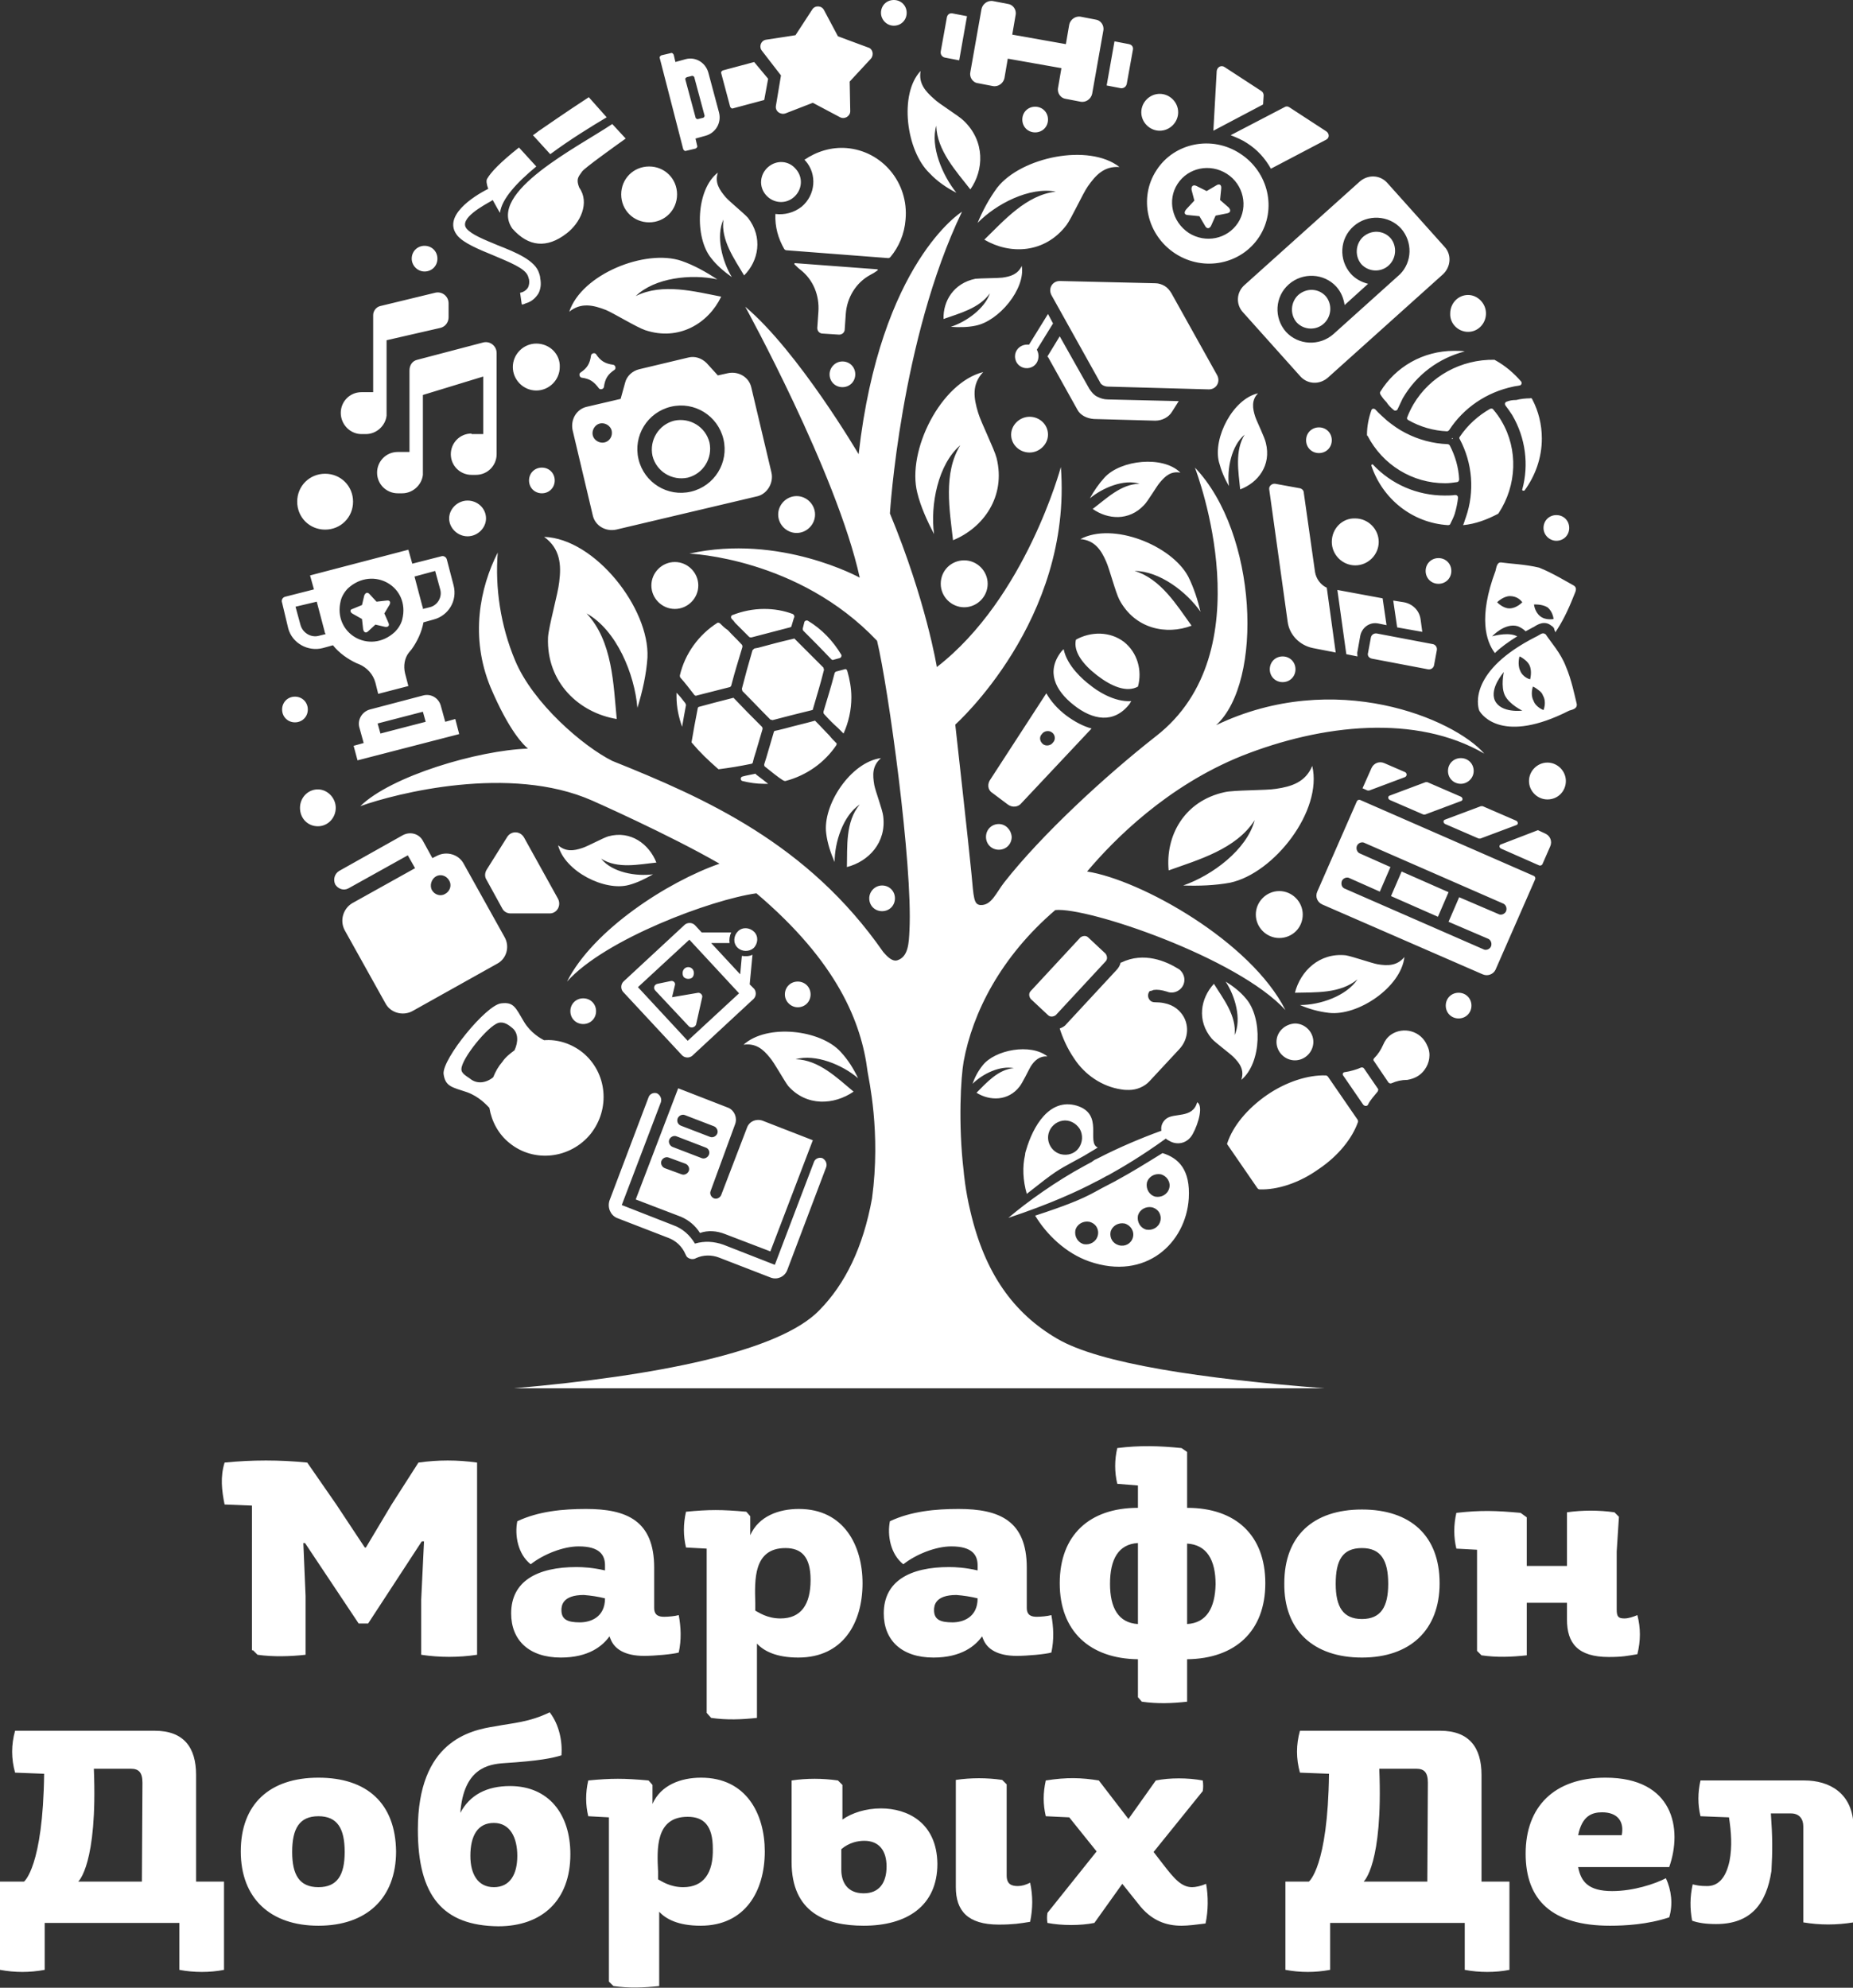 <?xml version="1.0" encoding="UTF-8"?> <!-- Generator: Adobe Illustrator 26.0.1, SVG Export Plug-In . SVG Version: 6.00 Build 0) --> <svg xmlns="http://www.w3.org/2000/svg" xmlns:xlink="http://www.w3.org/1999/xlink" id="Слой_1" x="0px" y="0px" viewBox="0 0 331.7 355.8" style="enable-background:new 0 0 331.7 355.8;" xml:space="preserve"><rect x="0" y="0" width="331.7" height="355.8" fill="#333333" stroke="none"/> <style type="text/css"> .st0{fill:#FFFFFF;} </style> <g> <g> <path class="st0" d="M189.2,239.6c-7.7-4.5-12.9-11.6-15.5-22.8h0c-0.9-3.7-1.2-7.1-1.2-7.2c-1-8.5-0.5-16.8,0-19.6 c1.6-8.7,6.6-18.7,16.4-27.1c5.7-0.6,32.6,8.5,41.2,17.9c-6.2-12.3-25.9-23.3-35.5-24.8c4.8-5.7,14.3-15.3,27.7-20.7 c14.4-5.7,31.2-7.5,43.4-0.4c-5.4-6.2-26.7-15.3-48-5.1c8.5-7.8,7.4-34.4-3.8-46.1c0.4,1.1,12.5,33-7,48.1 c-9.3,7.3-20.5,17.7-27.1,26.1c-1.5,1.9-2.3,4.2-4.3,4.1c-1.2-0.1-1.2-1.3-1.6-5.6c-0.4-4.3-2.9-26.7-2.9-26.7s21-18.7,18.9-46.1 c0,0-6.3,23.5-22.2,35.8c0,0-1.9-11.8-8.4-27.5c0,0,1.9-31.1,12.9-54c0,0-14.6,9-18.5,43.4c0,0-10.8-18.4-20.3-26.4 c0,0,16.4,29.8,20.5,48.5c0,0-14.3-7.9-30.5-4.3c0,0,19.5,0.7,33.6,15.6c2,8.3,6.4,40.1,5.8,51.8c-0.1,2.3-0.2,4.8-2.2,5.4 c-1.1,0.3-2.2-1.2-2.5-1.5c-13.5-19.4-31.8-27.5-48.5-34.2c-5.2-2.6-14.2-10.3-17.4-18c-2.6-6.2-3.6-13-3.1-19.3 c-3.2,6.3-5,15.1-1.3,24.1c3.4,8,6,10.4,6.7,11c-8.9,0.3-24.5,4.9-30,10.3c6.4-2.3,26.8-7.5,41.5-1c0,0,13.6,6,22.8,11.3 c-9.2,3.2-22.6,11.8-27.3,21.1c6.8-7.6,25.9-14.7,33.9-15.8c14.5,12.3,18.8,23.1,19.9,31.9c0.2,1.4,2.4,10.8,0.8,22.7 c-1.6,8.8-4.8,15.3-9.4,20c-7.2,7.5-29.4,11.8-54.7,14l145.1,0C215.3,246.8,196.8,244.1,189.2,239.6z M83.6,195.5 c2.2,0.8,3.5,2.3,4,2.8c0.4,2.4,1.6,4.7,3.6,6.3c4.4,3.6,10.9,2.8,14.5-1.6c3.6-4.5,3-11-1.4-14.6c-2-1.6-4.5-2.4-6.9-2.2 c-0.6-0.3-2.4-1.3-3.6-3.3c-1.5-2.5-1.8-3.6-4.1-3.3c-2.7,0.3-10.5,9.9-10.3,12.6C79.7,194.5,80.9,194.6,83.6,195.5z M89.2,183.1 c1-0.3,1.9,0.4,2.5,0.9c1.1,0.9,1.1,2.5,0.4,4c-0.8,0.6-1.6,1.2-2.2,2.1c-0.7,0.8-1.2,1.7-1.6,2.7c0,0-0.1,0.1-0.1,0.1 c-1.3,1-2.8,1.1-3.9,0.3c-0.6-0.5-1.8-1-1.7-1.9C82.7,189.4,87.3,183.7,89.2,183.1z M244.9,197.7c0.3-0.7,1.3-1.8,1.7-2.3 c0.1-0.2,0.2-0.4,0-0.6l-2.4-3.5c-0.1-0.2-0.4-0.3-0.6-0.2c-0.6,0.3-2,0.7-2.8,0.8c-0.4,0-0.6,0.4-0.3,0.7l3.5,5.1 C244.3,198.1,244.8,198,244.9,197.7z M243.1,200.8c0-0.1,0-0.3-0.1-0.4l-5.3-7.7c-0.1-0.1-0.2-0.2-0.4-0.2 c-3.1-0.1-7,1.1-10.5,3.5c-3.6,2.5-6.1,5.6-7.1,8.6c-0.1,0.1,0,0.3,0.1,0.4l5.3,7.7c0.1,0.1,0.2,0.2,0.4,0.2 c3.1,0.1,7-1.1,10.5-3.6C239.6,206.9,242.1,203.7,243.1,200.8z M255,191.5c0.9-1.2,1.2-2.9,0.5-4.3c-1.1-2.7-4.3-3.5-6.5-2 c-0.7,0.5-1.1,1.1-1.4,1.8l0,0c-0.4,0.9-0.9,1.7-1.6,2.4c-0.2,0.2-0.2,0.4,0,0.6l2.5,3.7c0.1,0.2,0.4,0.3,0.6,0.2 c0.9-0.4,1.8-0.6,2.8-0.6l0,0C253.1,193.1,254.2,192.6,255,191.5z M175.1,14.9l2.6,0.5c1,0.2,1.9-0.5,2.1-1.4l0.6-3.5l9.6,1.7 l-0.6,3.5c-0.2,1,0.5,1.9,1.4,2l2.6,0.5c1,0.2,1.9-0.5,2.1-1.4l2-11.3c0.2-1-0.5-1.9-1.4-2l-2.6-0.5c-1-0.2-1.9,0.5-2.1,1.4 l-0.6,3.5l-9.6-1.7l0.6-3.5c0.2-1-0.5-1.9-1.4-2l-2.6-0.5c-1-0.2-1.9,0.5-2.1,1.4l-2,11.3C173.5,13.8,174.1,14.8,175.1,14.9z M169.1,10.3l2.6,0.5l1.4-7.9l-2.6-0.5c-0.5-0.1-0.9,0.2-1,0.7l-1.1,6.1C168.3,9.8,168.7,10.2,169.1,10.3z M201.7,15l1.1-6.1 c0.1-0.5-0.2-0.9-0.7-1l-2.6-0.5l-1.4,7.9l2.6,0.5C201.2,15.8,201.6,15.5,201.7,15z M138.8,38.3c-0.1,2.3,0.5,4.4,1.6,6.3 c0.1,0.1,0.2,0.2,0.4,0.2l18.2,1.4c0.2,0,0.3-0.1,0.4-0.2c1.5-1.8,2.5-4.1,2.7-6.7c0.6-6.6-4.2-12.3-10.6-12.8 c-2.7-0.2-5.3,0.6-7.5,2.1c0.1,0.1,0.2,0.2,0.2,0.2c2.1,2.4,1.8,6.1-0.7,8.2C142.1,38.1,140.4,38.5,138.8,38.3z M155.8,49.2 c0.4-0.2,0.9-0.5,1.3-0.8c0.1-0.1,0-0.2-0.1-0.2l-14.7-1.1c-0.1,0-0.1,0.1-0.1,0.2c0.3,0.3,0.7,0.7,1.1,1c2.3,1.8,3.4,4.6,3.2,7.5 l-0.2,2.9c0,0.5,0.3,0.9,0.8,1l3.1,0.2c0.5,0,0.9-0.3,1-0.8l0.2-2.9C151.6,53.3,153.2,50.6,155.8,49.2z M137.5,29.9 c-1.5,1.3-1.7,3.5-0.4,5c1.3,1.5,3.5,1.7,5,0.4c1.5-1.3,1.7-3.5,0.4-5C141.2,28.7,139,28.6,137.5,29.9z M243.5,113.8 c0.3-1.5,1.7-2.5,3.2-2.2l1.5,0.3l-0.7-4.8l-8.1-1.5l1.6,11.5l2,0.4c0-0.3-0.1-0.6,0-0.9L243.5,113.8z M232.7,87.4l-4.4-0.8 c-0.6-0.1-1.2,0.4-1.1,1l3.3,23.7c0.3,2.3,2.1,4.2,4.5,4.7l4.1,0.8l-1.5-10.9l-0.1-0.7c-1.1-0.5-1.9-1.6-2.1-2.8l-2-14.1 C233.4,87.8,233.1,87.5,232.7,87.4z M254.3,110.9c-0.2-1.6-1.4-2.8-3-3.1l-1.9-0.3l0.7,4.8l4.5,0.8L254.3,110.9z M245.6,117.9 l10,1.9c0.5,0.1,1-0.2,1.1-0.7l0.5-2.7c0.1-0.5-0.2-1-0.7-1.1l-10-1.9c-0.5-0.1-1,0.2-1.1,0.7l-0.5,2.7 C244.7,117.4,245.1,117.8,245.6,117.9z M259.9,78.6l0.2-0.1l-0.2-0.1L259.9,78.6z M246.2,73.3c-0.2-0.2-0.6-0.2-0.7,0.1 c-0.5,1.4-0.8,2.9-0.8,4.4c0,0.1,0,0.2,0.1,0.2c2.7,5.2,8,8.5,13.9,8.5c0.7,0,1.4-0.1,2.1-0.2c0.2,0,0.4-0.2,0.4-0.5 c-0.1-2.1-0.7-4.2-1.7-6.1c-0.1-0.1-0.2-0.2-0.4-0.2c-2.6-0.1-5.2-0.8-7.5-2c-1.2-0.6-2.3-1.4-3.3-2.2C248,75,246.8,74,246.2,73.3 z M261.9,94c2.2-0.2,4.3-1,6.2-2c0.1,0,0.1-0.1,0.2-0.2c3.2-4.9,3.5-11.3,0.5-16.4c-0.4-0.7-0.9-1.4-1.5-2.1 c-0.1-0.2-0.4-0.2-0.6-0.1c-2.1,1.2-4,2.9-5.4,5c-0.1,0.1-0.1,0.3,0,0.4c2.3,4.3,2.7,9.4,1.1,14C262.2,93.1,262.1,93.6,261.9,94z M253,72.4c-0.4,0.7-0.8,1.5-1.1,2.3c-0.1,0.2,0,0.4,0.2,0.5c2.1,1.2,4.5,1.9,6.9,2c0.2,0,0.3-0.1,0.4-0.2c2.6-4,6.7-6.8,11.5-7.8 c0.4-0.1,0.7-0.1,1.1-0.2c0.3,0,0.5-0.4,0.3-0.7c-1.3-1.5-2.8-2.8-4.6-3.8c-0.1,0-0.1-0.1-0.2-0.1C261.6,64.3,256,67.3,253,72.4z M249.5,73.4c0.2,0.2,0.6,0.1,0.7-0.2c0.3-0.6,0.6-1.3,0.9-1.9c2.5-4.3,6.5-7.2,11.1-8.4c-0.6-0.1-1.3-0.1-1.9-0.1 c-5.6,0-10.5,2.9-13.2,7.3c-0.1,0.1-0.1,0.3,0,0.5c0.3,0.5,0.7,1,1.1,1.4C248.5,72.5,249,73,249.5,73.4z M269.7,71.9 c-0.3,0.1-0.4,0.4-0.2,0.7c0.4,0.5,0.8,1.1,1.2,1.7c2.4,4.1,3,8.9,1.8,13.3c-0.1,0.2,0.2,0.3,0.4,0.2c1.9-2.6,3.1-5.8,3.1-9.3 c0-2.5-0.6-4.9-1.7-7c-0.1-0.2-0.2-0.3-0.4-0.2c-0.8,0-1.7,0.1-2.5,0.3C270.7,71.6,270.2,71.7,269.7,71.9z M261,89.1 c0-0.3-0.2-0.5-0.5-0.5c-0.6,0.1-1.3,0.1-1.9,0.1c-4.9,0-9.5-2-12.8-5.5c-0.1-0.2-0.4,0-0.3,0.2c2,5.9,7.3,10.2,13.7,10.6 c0.2,0,0.4-0.1,0.4-0.2c0.3-0.6,0.6-1.2,0.8-1.8C260.7,91,260.9,90,261,89.1z M206.5,177.2c0.7-0.1,1.4,0,2.4,0.3 c1.2,0.5,2.6-0.2,3-1.4c0.3-0.9,0-1.8-0.6-2.4c-0.1-0.1-0.2-0.2-0.4-0.3c-2.1-1.3-6.1-3.1-10.2-1.1c0,0-0.1,0-0.1,0 c-0.1,0.5-0.4,1-0.8,1.4l-8.9,9.6c-0.3,0.4-0.7,0.6-1.2,0.8c0.5,1.6,1.3,3.5,2.6,5.4c1.9,2.9,5,5,8.4,5.5c0.5,0.1,1,0.1,1.4,0.1 c1.4,0,2.8-0.6,3.7-1.6l5.3-5.7c1.7-1.8,1.9-4.6,0.3-6.5c-0.9-1.1-2.3-1.9-4.7-1.9c-0.3,0-0.6-0.1-0.8-0.3 c-0.5-0.5-0.5-1.2-0.1-1.7C206,177.4,206.3,177.3,206.5,177.2z M194.8,167.8c-0.4-0.4-1-0.3-1.4,0l-8.9,9.6c-0.4,0.4-0.3,1,0,1.4 l3.1,2.9c0.4,0.4,1,0.3,1.4,0l8.9-9.6c0.4-0.4,0.3-1,0-1.4L194.8,167.8z M128.9,111.6c-0.1-0.1-0.4-0.2-0.5-0.1 c-3.3,2.1-5.8,5.5-6.7,9.4c0,0.1,0,0.3,0.1,0.4c0.8,0.9,1.5,1.8,2.5,3.1c0.1,0.1,0.3,0.2,0.4,0.1l5.9-1.5c0.1,0,0.3-0.2,0.3-0.3 c0.7-2.7,1.2-4.2,2-6.9c0-0.1,0-0.3-0.1-0.4c-1-1.1-1.8-1.8-2.5-2.6C129.7,112.4,129.3,112,128.9,111.6z M140.6,139.8 c3.8-1,7-3.3,9.1-6.4c0.1-0.2,0.1-0.4-0.1-0.5c-0.4-0.4-0.8-0.8-1.1-1.2c-0.8-0.8-1.5-1.6-2.6-2.7l0,0c0,0,0,0,0,0 c-2.2,0.6-3.6,0.9-5.4,1.4c-0.5,0.1-1.1,0.3-1.7,0.4c-0.1,0-0.3,0.1-0.3,0.3c-0.4,1.4-0.7,2.4-1,3.4c-0.2,0.7-0.4,1.4-0.7,2.3 c0,0.2,0,0.3,0.1,0.4c1.4,1.1,2.2,1.8,3.3,2.5C140.4,139.8,140.5,139.8,140.6,139.8z M144.6,111.1c-0.2-0.1-0.5,0-0.6,0.2 c-0.1,0.4-0.2,0.8-0.3,1.2c0,0.1,0,0.3,0.1,0.4c2,2,3.1,3.1,5,5.1c0.1,0.1,0.3,0.2,0.4,0.1l1.1-0.3c0.3-0.1,0.4-0.4,0.3-0.6 C149.1,114.7,147.1,112.6,144.6,111.1z M151.2,119.8l-1.5,0.4c-0.1,0-0.3,0.2-0.3,0.3c-0.7,2.7-1.2,4.2-2,6.9c0,0.1,0,0.3,0.1,0.4 c1,1.1,1.7,1.8,2.5,2.5c0.3,0.3,0.6,0.6,1,1c0.9-2,1.4-4.2,1.4-6.5c0-1.6-0.3-3.2-0.7-4.6C151.6,119.8,151.4,119.7,151.2,119.8z M134.8,136.3c0.2-0.9,0.5-1.6,0.7-2.4c0.3-1,0.6-2,1-3.4c0-0.1,0-0.3-0.1-0.4c-2-2-3.1-3.1-5.1-5.2l0,0c0,0,0,0,0,0c0,0,0,0,0,0 v0l-3.5,0.9l-2.6,0.7c-0.2,0-0.3,0.2-0.3,0.3c-0.5,2.5-0.7,3.7-1.1,6c0,0,0,0.1,0,0.1c1.7,2,2.8,3,4.7,4.7c0.1,0,0.1,0.1,0.1,0.1 c2.3-0.3,3.5-0.5,6-1C134.7,136.6,134.8,136.5,134.8,136.3z M141.9,109.9c-1.6-0.6-3.3-0.9-5.1-0.9c-2,0-3.9,0.4-5.7,1.1 c-0.3,0.1-0.3,0.5-0.1,0.7c0.2,0.2,0.4,0.4,0.6,0.7c0.7,0.7,1.5,1.5,2.5,2.5c0.1,0.1,0.3,0.1,0.4,0.1c2.7-0.7,4.2-1.1,6.9-1.8 c0.1,0,0.3-0.1,0.3-0.3c0.2-0.6,0.3-1.1,0.5-1.6C142.2,110.2,142.1,110,141.9,109.9z M121.1,124.7c0,1.9,0.4,3.7,1,5.4 c0.2-1.2,0.4-2.3,0.7-3.9c0-0.1-0.1-0.2-0.1-0.3c-0.6-0.8-1.1-1.4-1.6-1.9C121.1,124.1,121.1,124.4,121.1,124.7z M132.9,139.8 c1.2,0.3,2.5,0.5,3.8,0.5c0.3,0,0.5,0,0.8,0c-0.6-0.5-1.3-1-2.2-1.7c0,0,0,0,0-0.1c0,0-0.1,0-0.1,0c-0.9,0.2-1.6,0.3-2.3,0.5 C132.5,139.1,132.5,139.7,132.9,139.8z M142.2,114.3C142.1,114.3,142.1,114.2,142.2,114.3C142.1,114.2,142.1,114.2,142.2,114.3 L142.2,114.3c-2.6,0.6-4.1,1-6.3,1.6c-0.3,0.1-0.6,0.1-0.9,0.2c-0.1,0.1-0.2,0.2-0.3,0.3c-0.8,2.7-1.2,4.2-1.9,6.9 c0,0.1,0.1,0.3,0.1,0.4c2,2,3,3.1,5,5.1c0.1,0,0.3,0.1,0.4,0.1c2.7-0.7,4.2-1.1,7.1-1.8l0,0h0c0,0,0.1,0,0.1-0.1 c0.8-2.8,1.3-4.3,2-7.1c0-0.1-0.1-0.3-0.1-0.4C145.3,117.4,144.2,116.3,142.2,114.3z M63.2,109.9l1.6,0.9l0.2,1.8 c0.1,0.6,0.5,0.8,0.9,0.4l1.3-1.2l1.7,0.4c0.6,0.1,0.9-0.2,0.6-0.8l-0.7-1.6l0.9-1.5c0.3-0.5,0.1-0.9-0.5-0.8l-1.8,0.2l-1.2-1.3 c-0.4-0.5-0.8-0.3-1,0.2l-0.4,1.7l-1.7,0.7C62.6,109.1,62.6,109.6,63.2,109.9z M51.6,112.5c0.7,2.6,3.5,4.2,6.2,3.5l1.8-0.5 c1.1,1.4,2.7,2.5,4.2,3.2l0.5,0.2c1.4,0.6,2.5,1.8,2.9,3.3l0.5,2l5.4-1.4l-0.6-2.3c-0.3-1.3-0.1-2.7,0.7-3.7l0.5-0.6 c1-1.4,1.8-3.1,2.1-4.8l1.8-0.5c2.7-0.7,4.3-3.4,3.6-6.1l-1.2-4.6c-0.1-0.5-0.6-0.8-1.1-0.6l-5.1,1.3l-0.7-2.5L55.5,103l0.7,2.5 l-5.1,1.3c-0.5,0.1-0.8,0.6-0.6,1.1L51.6,112.5z M77.9,102.2l0.9,3.3c0.4,1.4-0.5,2.9-1.9,3.2l-1.2,0.3c0-0.2,0-0.3-0.1-0.5 l-1.4-5.3L77.9,102.2z M61,107.5c0.2-0.8,0.7-1.6,1.3-2.2c4.5-4.1,11.2-0.3,9.7,5.6c-0.2,0.8-0.7,1.6-1.3,2.2 C66.2,117.3,59.5,113.4,61,107.5z M56.7,107.7l1.4,5.3c0,0.2,0.1,0.3,0.2,0.5l-1.2,0.3c-1.4,0.4-2.9-0.5-3.3-1.9l-0.9-3.3 L56.7,107.7z M64,136.1l18.2-4.7l-0.7-2.7l-1.8,0.5l-0.8-2.9c-0.4-1.4-1.8-2.2-3.2-1.8l-9.5,2.5c-1.4,0.4-2.2,1.8-1.9,3.1l0.8,2.9 l-1.8,0.5L64,136.1z M75.7,127.4l0.5,1.8l-8.1,2.1l-0.5-1.8L75.7,127.4z M212.7,38.5l2,0.2l1,1.7c0.3,0.6,0.8,0.6,1.1,0l0.8-1.8 l2-0.4c0.7-0.1,0.8-0.6,0.3-1.1l-1.5-1.3l0.2-2c0.1-0.7-0.3-1-0.9-0.6l-1.7,1l-1.8-0.9c-0.6-0.3-1,0-0.9,0.7l0.5,1.9l-1.3,1.4 C211.8,38,212,38.5,212.7,38.5z M223.2,25.6L223.2,25.6c1.9,1.2,3.3,2.8,4.3,4.6l9.9-5.2c0.6-0.3,0.6-1.1,0-1.5l-6.6-4.3 c-0.3-0.2-0.6-0.2-0.9,0l-9.6,5C221.3,24.6,222.3,25,223.2,25.6z M207,30.5c-3.2,4.9-1.7,11.6,3.4,14.9c5.1,3.3,11.8,1.9,15-3 c3.2-4.9,1.7-11.6-3.4-14.9C217,24.2,210.2,25.5,207,30.5z M210.8,32.9c1.9-2.9,5.8-3.7,8.8-1.8c3,1.9,3.9,5.9,2,8.8 c-1.9,2.9-5.8,3.7-8.8,1.8C209.8,39.7,208.9,35.8,210.8,32.9z M226.2,17.1c0-0.3-0.1-0.6-0.4-0.8l-6.6-4.3c-0.6-0.4-1.3,0-1.4,0.7 l-0.6,10.7l8.9-4.7L226.2,17.1z M88.3,45.7c2.8,1.2,5.7,2.3,6.2,3.7c0.1,0.2,0.1,0.4,0.2,0.6c0.1,0.6,0,1.1-0.2,1.5 c-0.2,0.3-0.5,0.6-1,0.8c-0.1,0-0.3,0.1-0.4,0.1l0.3,2.1c0.3,0,0.5-0.1,0.7-0.2c1.1-0.3,1.8-1,2.3-1.8c0.4-0.8,0.5-1.7,0.3-2.7 c0-0.3-0.1-0.6-0.2-0.9c-0.7-2.3-4.1-3.7-7.4-5c-2.4-1-4.7-1.9-5.6-3c-1.4-1.8,3.2-4.2,4.4-4.9c0.1-0.1,0.2-0.1,0.3-0.2 c0.4,0.7,0.8,1.5,1.3,2.3c0.3-2.5,3-5.4,6.5-8.3l-3.1-3.4c-3.4,2.7-5,4.4-5.7,5.6c-0.2,0.3-0.1,1,0.2,1.8c-2.8,1.4-8.3,5-5.5,8.4 C83,43.5,85.6,44.6,88.3,45.7z M108.6,21l-3.2-3.6c-1.4,0.9-4.4,2.9-8.6,5.8c-0.5,0.3-0.9,0.7-1.4,1l3.1,3.4 C102,25,105.9,22.6,108.6,21z M91.7,40.9c2.9,3.3,6.2,3.6,9.7,0.9c2.5-1.9,4.2-5.5,2.3-8.2c-0.7-1.7,0-2.1,0.5-2.9 c0.4-0.6,5.7-4.4,7.8-5.9l-2.4-2.6C103.5,26.3,87.2,34.4,91.7,40.9z M120.7,75.3c-2.8,0.7-4.5,3.5-3.9,6.3 c0.7,2.8,3.5,4.5,6.3,3.9c2.8-0.7,4.5-3.5,3.9-6.3C126.3,76.4,123.5,74.7,120.7,75.3z M107.2,69.5c0.2,0.3,0.8,0.2,0.9-0.2 c0.2-1.5,0.7-2.3,1.9-3.1c0.3-0.2,0.2-0.8-0.2-0.9c-1.5-0.2-2.3-0.7-3.1-1.9c-0.2-0.3-0.8-0.2-0.9,0.2c-0.2,1.5-0.7,2.3-1.9,3.1 c-0.3,0.2-0.2,0.8,0.2,0.9C105.6,67.8,106.3,68.3,107.2,69.5z M138.1,84.6l-3.6-15.2c-0.4-1.9-2.3-3-4.2-2.6l-1.8,0.4l-2-2.2 c-0.9-0.9-2.1-1.3-3.3-1l-8.8,2.1c-1.2,0.3-2.2,1.2-2.5,2.4l-0.8,2.9l-6,1.4c-1.9,0.4-3,2.3-2.6,4.2l3.6,15.2 c0.4,1.9,2.3,3,4.2,2.6l25.4-6C137.4,88.3,138.5,86.4,138.1,84.6z M108.2,79.2c-0.9,0.2-1.9-0.4-2.1-1.3c-0.2-0.9,0.4-1.9,1.3-2.1 c0.9-0.2,1.9,0.4,2.1,1.3C109.7,78.1,109.1,79,108.2,79.2z M123.7,88c-4.2,1-8.4-1.6-9.4-5.8c-1-4.2,1.6-8.4,5.8-9.4 c4.2-1,8.4,1.6,9.4,5.8C130.5,82.8,127.9,87,123.7,88z M222.5,55.9l10.3,11.5c1.3,1.4,3.4,1.5,4.9,0.2l20.6-18.5 c1.4-1.3,1.6-3.5,0.3-4.9l-10.3-11.5c-1.3-1.4-3.4-1.5-4.9-0.2l-20.6,18.5C221.3,52.3,221.2,54.5,222.5,55.9z M230.7,50.9 c2.5-2.2,6.3-2,8.5,0.4c0.9,1,1.3,2.1,1.5,3.3l4.2-3.8c-1.2-0.3-2.3-0.9-3.1-1.8c-2.2-2.5-2-6.3,0.5-8.5c2.5-2.2,6.3-2,8.5,0.4 c2.1,2.4,2,6-0.2,8.2l0,0l-11.9,10.7c-2.5,2.2-6.3,2-8.5-0.4C228,56.9,228.2,53.1,230.7,50.9z M248.6,47.5 c1.4-1.3,1.5-3.5,0.3-4.9c-1.3-1.4-3.4-1.5-4.9-0.2c-1.4,1.3-1.5,3.5-0.3,4.9C245,48.7,247.2,48.8,248.6,47.5z M237,57.9 c1.4-1.3,1.5-3.5,0.3-4.9c-1.3-1.4-3.4-1.5-4.9-0.2c-1.4,1.3-1.5,3.5-0.3,4.9C233.4,59.1,235.6,59.2,237,57.9z M84.4,77.6 c-2.1,0-3.7,1.7-3.7,3.7c0,2.1,1.7,3.7,3.7,3.7h0.8c2.1,0,3.7-1.7,3.7-3.7V63.2c0-1.3-1.2-2.2-2.4-1.9l-11.8,3.1 c-0.9,0.2-1.4,1-1.4,1.9v14.6h-2.1c-2.1,0-3.7,1.7-3.7,3.7c0,2.1,1.7,3.7,3.7,3.7H72c1.9,0,3.5-1.5,3.7-3.3h0V70.7l10.8-3.3v10.3 H84.4z M64.7,77.7h0.8c1.9,0,3.5-1.5,3.7-3.3h0V60.9l9.6-2.2c0.9-0.2,1.5-1,1.5-1.9v-2.5c0-1.3-1.2-2.2-2.4-1.9L68,54.8 c-0.7,0.2-1.2,0.9-1.2,1.6v13.8h-2.1c-2.1,0-3.7,1.7-3.7,3.7C61,76,62.7,77.7,64.7,77.7z M214.3,197.3 C214.3,197.3,214.3,197.3,214.3,197.3C214.3,197.3,214.3,197.3,214.3,197.3L214.3,197.3z M208.1,206.4c-2.9,1.8-5.5,3.4-7.7,4.6 c-1.2,0.7-2.7,1.4-4.3,2.3c-2.5,1.4-5.6,2.6-10.8,4.3c2,3.3,5.4,6.7,9.7,8.2c10.1,3.5,17.3-3.3,17.8-11.3 C213.1,209.4,211,207.3,208.1,206.4z M196.5,221.2c-0.3,1.1-1.4,1.7-2.5,1.5c-1.1-0.3-1.7-1.4-1.5-2.5c0.3-1.1,1.4-1.7,2.5-1.5 C196.2,219,196.8,220.1,196.5,221.2z M202.8,221.5c-0.3,1.1-1.4,1.7-2.5,1.4c-1.1-0.3-1.7-1.3-1.5-2.4l0,0 c0.3-1.1,1.4-1.7,2.5-1.5C202.4,219.3,203.1,220.4,202.8,221.5z M207.7,218.6c-0.3,1.1-1.4,1.7-2.5,1.5c-1.1-0.3-1.7-1.4-1.5-2.5 c0.3-1.1,1.4-1.7,2.5-1.5C207.4,216.4,208,217.5,207.7,218.6z M209.3,212.7c-0.3,1.1-1.4,1.7-2.5,1.5c-1.1-0.3-1.7-1.4-1.5-2.5 c0.3-1.1,1.4-1.7,2.5-1.5C208.9,210.5,209.6,211.6,209.3,212.7z M192.7,197.9c-4.9-1.4-7.8,3.8-9,7.9l0,0 c-0.1,0.3-0.2,0.6-0.2,0.9c-0.5,2.1-0.4,4.6,0.3,7c5.3-4.2,5.5-4.2,8.4-5.8c0.9-0.5,1.7-0.9,2.5-1.4c0.5-0.3,1-0.6,1.5-0.9 c0.1-0.1,0.2-0.1,0.3-0.2C194.4,204.5,197.7,199.4,192.7,197.9z M193.1,205.5c-0.7,1-2,1.4-3.2,1.1c-1.6-0.4-2.6-2.1-2.2-3.7 c0.3-1.2,1.3-2.1,2.5-2.3c1.2-0.2,2.4,0.4,3.1,1.5C193.9,203.2,193.8,204.5,193.1,205.5z M213.5,203c1.1-2,1.9-5.1,0.8-5.7 c-0.8,3-4.2,1.8-5.6,3c-0.8,0.7-0.9,1.5-0.8,2.1c-3.6,1.3-7.6,3-11.1,4.8c-0.2,0.1-0.4,0.2-0.6,0.3c-0.3,0.1-0.5,0.3-0.8,0.5 c-0.4,0.2-0.9,0.5-1.3,0.7c-5,2.7-10.2,6.4-13.6,9.3c7.5-2.5,12.5-4.8,15.7-6.5c0.9-0.4,1.6-0.9,2.3-1.2c2.5-1.4,5.9-3.4,10.2-6.5 c0.2,0.2,0.4,0.3,0.6,0.4C210.6,205,212.5,204.8,213.5,203z M202.2,126c0.1-0.2,0.2-0.3,0.3-0.5c-3.1,0.2-6.2-1.9-7.4-2.9 c-1.2-0.9-4.1-3.4-4.7-6.4c-0.1,0.1-0.3,0.3-0.4,0.4c-2.8,3.6-1.1,7,2.2,9.6C195.6,128.9,199.4,129.6,202.2,126z M201.2,114.9 c-2.5-1.9-5.9-1.9-8.6-0.4c-0.5,2.1,1.2,4.4,3.8,6.4c2.6,2,5.3,3.1,7.3,2C204.5,120,203.6,116.8,201.2,114.9z M182.9,143.7 l12.5-13.3c-1.5-0.4-3-1.2-4.5-2.3c-1.6-1.2-2.8-2.6-3.6-4l-10,15.4c-0.6,0.8-0.5,1.9,0.3,2.4l2.8,2.1 C181.2,144.6,182.3,144.5,182.9,143.7z M186.5,131.4c0.4-0.6,1.3-0.7,1.8-0.3c0.6,0.4,0.7,1.3,0.2,1.8c-0.4,0.6-1.3,0.7-1.8,0.3 C186.1,132.7,186,131.9,186.5,131.4z M125.6,166.9l-1.2-1.3c-0.5-0.5-1.3-0.5-1.8-0.1l-11,10.2c-0.5,0.5-0.5,1.3-0.1,1.8 l10.6,11.4c0.5,0.5,1.3,0.5,1.8,0.1l11-10.2c0.5-0.5,0.5-1.3,0.1-1.8l-0.8-0.8l0.5-5.3c-0.6,0.3-1.3,0.3-1.9,0.2l-0.3,3.3 l-5.2-5.6l3.3,0c-0.1-0.6,0-1.3,0.3-1.9L125.6,166.9z M132.3,177.8l-9.2,8.5l-8.9-9.6l9.2-8.5L132.3,177.8z M134.9,169.7 c0.8-0.8,0.9-2.1,0.1-2.9c-0.8-0.8-2.1-0.9-2.9-0.1s-0.9,2.1-0.1,2.9C132.8,170.4,134.1,170.4,134.9,169.7z M122.5,173.4 c-0.4,0.4-0.4,1.1-0.1,1.5c0.4,0.4,1.1,0.4,1.5,0.1c0.4-0.4,0.4-1.1,0.1-1.5C123.6,173,122.9,173,122.5,173.4z M120.8,176.4 c0.2-0.5-0.3-0.9-0.7-0.8l-2.4,0.5c-0.6,0.1-0.8,0.8-0.4,1.2l6,6.4c0.4,0.4,1.1,0.2,1.3-0.3l1.1-4.9c0.1-0.4-0.3-0.8-0.7-0.8 l-4.7,0.8L120.8,176.4z M61.7,166.5l7.3,13.1c0.9,1.7,3.1,2.3,4.8,1.4l15.2-8.5c1.7-0.9,2.3-3.1,1.3-4.8L83,154.6 c-0.9-1.7-3.1-2.3-4.8-1.4l-0.8,0.4l-1.7-3.1c-0.7-1.3-2.3-1.7-3.6-1l-11.4,6.4c-0.8,0.5-1.1,1.5-0.7,2.4c0.5,0.8,1.5,1.2,2.4,0.7 l10.6-5.9l1.3,2.3L63,161.7C61.4,162.7,60.8,164.8,61.7,166.5z M78,156.9c0.8-0.5,1.9-0.2,2.4,0.7c0.5,0.8,0.2,1.9-0.7,2.4 c-0.8,0.5-1.9,0.2-2.4-0.7C76.9,158.5,77.2,157.4,78,156.9z M93.8,149.9c-0.7-1.2-2.3-1.2-3-0.1l-3.7,5.9c-0.3,0.5-0.4,1.2,0,1.8 l2.8,5.1c0.3,0.6,0.9,0.9,1.5,0.9l7,0c1.3,0,2.1-1.4,1.5-2.6L93.8,149.9z M251.5,138.2l-3.7-1.6c-0.9-0.4-1.9,0-2.3,0.9l-1.6,3.6 l0.9,0.4c0.1,0,0.2,0,0.3,0l6.4-2.4C251.9,138.9,251.9,138.4,251.5,138.2z M267.7,173.6l7.1-16.2c0.1-0.2,0-0.5-0.2-0.6 l-31.1-13.6c-0.2-0.1-0.5,0-0.6,0.2l-7.1,16.2c-0.4,0.9,0,1.9,0.9,2.3l28.7,12.5C266.3,174.8,267.3,174.4,267.7,173.6z M240.2,157.7c0.2-0.5,0.9-0.8,1.4-0.5l5.4,2.4l1.9-4.4l-5.4-2.4c-0.6-0.2-0.8-0.9-0.6-1.4c0.2-0.5,0.9-0.8,1.4-0.5l24.7,10.8 c0.6,0.2,0.8,0.9,0.6,1.4c-0.2,0.5-0.9,0.8-1.4,0.5l-7-3l-1.9,4.4l7,3c0.6,0.2,0.8,0.9,0.6,1.4c-0.2,0.5-0.9,0.8-1.4,0.5 l-24.7-10.8C240.2,158.9,240,158.3,240.2,157.7z M249,160.4l8.4,3.7l1.9-4.4l-8.4-3.7L249,160.4z M271.4,146.9l-6-2.6 c-0.1,0-0.2,0-0.3,0l-6.4,2.4c-0.4,0.1-0.4,0.6,0,0.8l6,2.6c0.1,0,0.2,0,0.3,0l6.4-2.4C271.8,147.6,271.8,147.1,271.4,146.9z M248.8,143.2l6,2.6c0.1,0,0.2,0,0.3,0l6.4-2.4c0.4-0.1,0.4-0.6,0-0.8l-6-2.6c-0.1,0-0.2,0-0.3,0l-6.4,2.4 C248.4,142.5,248.4,143,248.8,143.2z M268.7,151.9l6.8,3c0.2,0.1,0.5,0,0.6-0.2l1.4-3.2c0.4-0.9,0-1.9-0.9-2.3l-1.3-0.6l-6.5,2.5 C268.3,151.2,268.3,151.7,268.7,151.9z M131.6,201.2c0.4-1.1-0.1-2.4-1.2-2.9l-9-3.5l-7.6,19.9l8.1,3.1c1.4,0.6,2.6,1.6,3.4,2.9 c1.4-0.5,3-0.4,4.5,0.2l8.1,3.1l7.6-19.9l-9-3.5c-1.1-0.4-2.4,0.1-2.8,1.3l-4.6,12c-0.2,0.5-0.8,0.8-1.3,0.6 c-0.5-0.2-0.8-0.8-0.6-1.3L131.6,201.2z M121.3,200.2c0.2-0.5,0.8-0.8,1.3-0.6l5.2,2c0.5,0.2,0.8,0.8,0.6,1.3 c-0.2,0.5-0.8,0.8-1.3,0.6l-5.2-2C121.4,201.3,121.1,200.8,121.3,200.2z M123.3,209.6c-0.2,0.5-0.8,0.8-1.3,0.6l-3-1.1 c-0.5-0.2-0.8-0.8-0.6-1.3c0.2-0.5,0.8-0.8,1.3-0.6l3,1.1C123.2,208.5,123.5,209.1,123.3,209.6z M126.9,206.7 c-0.2,0.5-0.8,0.8-1.3,0.6l-5.2-2c-0.5-0.2-0.8-0.8-0.6-1.3c0.2-0.5,0.8-0.8,1.3-0.6l5.2,2C126.9,205.6,127.1,206.2,126.9,206.7z M110.4,218l9.3,3.6c1.3,0.5,2.4,1.5,3,2.9l0.1,0.2c0.1,0.3,0.4,0.5,0.7,0.6c0.3,0.1,0.6,0.1,0.9,0l0.2-0.1 c1.3-0.6,2.8-0.6,4.1-0.1l9.3,3.6c1.1,0.4,2.4-0.1,2.9-1.3l7-18.5c0.2-0.6-0.1-1.3-0.7-1.6c-0.6-0.2-1.3,0.1-1.5,0.7l-7,18.4 l-9.2-3.6c-1.7-0.6-3.4-0.7-5.1-0.2c-0.9-1.5-2.2-2.7-3.9-3.3l-9.2-3.6l7-18.4c0.2-0.6-0.1-1.3-0.7-1.6c-0.6-0.2-1.3,0.1-1.5,0.7 l-7,18.5C108.7,216.2,109.3,217.5,110.4,218z M268.9,100.7c-0.9-0.2-1,0.7-1.2,1.5c-3.1,8.3-1.7,12.6-0.1,14.7c1-1,2.4-2,4-3 c-0.2-0.1-0.3-0.1-0.5-0.2c-1.6-0.5-4,0.2-4,0.2s2.3-2.5,4.6-1.8c0.5,0.2,1,0.5,1.4,0.9l1.3-0.7c0.1-0.1,0.1,0,0.2-0.1 c0.6-0.4,1.9-1.2,3.1-0.2c0.2,0.1,0.4,0.3,0.5,0.5c0,0.3,0.2,0.4,0.2,0.7c1.1-1.6,2.2-3.7,3.3-6.5c0.2-0.6,0.8-1.4,0-1.9 c-1.1-0.6-3.9-2.3-6.2-3.2C273,101,270.2,100.9,268.9,100.7z M270.2,108.9c-1.2,0-2.2-1.1-2.2-1.1s1.1-1.1,2.3-1.1 c0.6,0,1.2,0.2,1.6,0.5c0.4,0.3,0.6,0.6,0.6,0.6S271.5,108.9,270.2,108.9z M278.1,110.8c0,0-1.4,0.3-2.4-0.5 c-1-0.8-1.1-2.1-1.1-2.1s1.4-0.1,2.4,0.5C278,109.5,278.1,110.8,278.1,110.8z M276.8,113.7c-0.1-0.1-0.1-0.2-0.2-0.2 c-0.5-0.4-1,0.2-1.7,0.5c-11.8,6-10.5,12.2-10.1,13.2c0.5,0.9,4.3,6,16.1,0c0.7-0.2,1.6-0.4,1.3-1.4c-0.3-1.2-0.9-4.2-1.9-6.5 C279.4,116.9,277.5,114.8,276.8,113.7z M267.6,125.4c-1-2.2,1.6-5.1,1.6-5.1s-0.6,2.6,0.2,4.2c0.8,1.6,3.1,2.7,3.1,2.7 S268.7,127.7,267.6,125.4z M273.9,121.6c0,0-1.3-0.3-1.8-1.6c-0.5-1.1-0.1-2.5-0.1-2.5s0.3,0.1,0.7,0.4c0.4,0.3,0.8,0.6,1.1,1.2 C274.3,120.2,273.9,121.6,273.9,121.6z M276.3,127.1c0,0-1.4-0.5-1.8-1.7c-0.6-1.1-0.1-2.5-0.1-2.5s0.3,0.1,0.7,0.4 c0.4,0.3,0.9,0.6,1.1,1.2C276.9,125.7,276.3,127.1,276.3,127.1z M187.6,56.2l-3.4,5.5c-0.8-0.1-1.7,0.2-2.2,1 c-0.6,1-0.3,2.3,0.7,2.9c1,0.6,2.3,0.3,2.9-0.7c0.4-0.7,0.4-1.6,0-2.3l2.9-4.7L187.6,56.2z M209.7,52.5c-0.3-0.5-0.7-1-1.2-1.3 c-0.5-0.3-1.1-0.5-1.7-0.5l-17.1-0.4c-1.3,0-2.1,1.3-1.5,2.5l8.7,15.6c0.1,0.3,0.4,0.5,0.6,0.6c0.2,0.1,0.5,0.2,0.8,0.2l18.1,0.5 c1.3,0,2.1-1.3,1.5-2.5L209.7,52.5z M195.8,75l11,0.3c1.2,0,2.4-0.6,3-1.6l1.2-1.9l-12.7-0.3c-0.7,0-1.3-0.2-1.9-0.5 c-0.6-0.3-1-0.8-1.4-1.4l-5.3-9.4l-2.2,3.6c0,0,0,0.1,0.1,0.1l5.3,9.5C193.4,74.3,194.5,74.9,195.8,75z M139.8,13.5l-0.9,5.4 c-0.2,1,0.8,1.7,1.7,1.4l4.9-1.9l4.9,2.6c0.8,0.4,1.8-0.2,1.8-1.1l-0.1-5.3l3.8-4.1c0.6-0.7,0.3-1.8-0.5-2L150,6.5l-2.5-4.7 c-0.4-0.8-1.6-0.9-2.1-0.1l-3,4.6l-5.2,0.8c-1,0.1-1.4,1.3-0.8,2L139.8,13.5z M122.3,26.7c0.1,0.2,0.3,0.4,0.5,0.3l1.7-0.4 c0.2-0.1,0.4-0.3,0.3-0.5l-0.3-1.3l1.8-0.5c1.8-0.5,2.9-2.3,2.4-4.2l-1.9-7.1c-0.5-1.8-2.3-2.9-4.1-2.4l-1.8,0.5l-0.3-1.3 c-0.1-0.2-0.3-0.4-0.5-0.3l-1.7,0.4c-0.2,0.1-0.4,0.3-0.3,0.5L122.3,26.7z M123,13.8l0.8-0.2c0.2-0.1,0.5,0.1,0.5,0.3l1.8,6.7 c0.1,0.2-0.1,0.5-0.3,0.5l-0.8,0.2c-0.2,0.1-0.5-0.1-0.5-0.3l-1.8-6.7C122.6,14.1,122.7,13.9,123,13.8z M130.7,19.1 c0.1,0.2,0.3,0.4,0.5,0.3l5.6-1.5l0.7-3.8l-2.5-3l-5.6,1.5c-0.2,0.1-0.4,0.3-0.3,0.5L130.7,19.1z M100.1,104.2c-0.2,2-1.9,8-2,9.9 c-0.3,8.1,5.6,13.5,12.3,14.6c-0.6-6.1-0.7-13.9-5.4-18.9c5.4,3,8.6,10.9,9.1,16.9c0.9-2.9,1.6-6,1.8-9 c0.4-8.8-9.4-21.3-18.5-21.6C100.3,98.2,100.5,101.1,100.1,104.2z M178.5,33.6c-1.4,1.9-2.6,4.1-3.5,6.3c3.3-3.4,9.3-6.5,14-5.6 c-5.3,0.6-9.3,5.2-12.8,8.6c4.6,2.7,10.8,2.5,14.7-2.6c0.9-1.2,2.9-5.6,3.8-6.9c1.4-2,2.9-3.7,5.7-3.5 C194.9,25.6,182.8,28.1,178.5,33.6z M214.9,109.5c-0.5-2.1-1.2-4.3-2.2-6.3c-3-5.6-13.5-9.8-19.3-6.7c2.5,0.2,3.7,1.9,4.6,4 c0.6,1.3,1.7,5.6,2.4,6.9c2.8,5.2,8.4,6.3,12.9,4.6c-2.6-3.6-5.5-8.4-10.2-9.8C207.5,102.2,212.4,105.9,214.9,109.5z M228.4,141.2 c-1.8,0.3-7.5,0.2-9.2,0.6c-7.3,1.6-10.6,7.9-10,14c5.3-1.9,12.1-3.8,15.4-9c-1.4,5.3-7.6,9.9-12.8,11.7c2.8,0.1,5.7,0,8.4-0.5 c7.9-1.7,16.6-12.9,14.7-20.9C233.7,140,231.2,140.8,228.4,141.2z M251.4,171.3c-1.3,1.6-3,1.6-4.8,1.3c-1.1-0.2-4.5-1.4-5.7-1.6 c-4.7-0.5-8.1,2.8-9.1,6.7c3.6-0.1,8.1,0.2,11.2-2.4c-2,3-6.7,4.6-10.3,4.6c1.6,0.7,3.4,1.2,5.2,1.4 C243.1,181.9,250.8,176.7,251.4,171.3z M157.7,135.7c-5.4,0.7-10.5,8.4-9.8,13.5c0.2,1.7,0.8,3.5,1.5,5.1c0-3.5,1.5-8.3,4.5-10.3 c-2.6,3.1-2.2,7.6-2.3,11.2c3.9-1,7.1-4.4,6.5-9.1c-0.1-1.1-1.4-4.5-1.6-5.6C156.2,138.7,156.1,137.1,157.7,135.7z M137.8,189.3 c0.8,0.9,2.6,4.2,3.3,5.1c3.3,3.7,8.2,3.4,11.7,1c-2.9-2.4-6.2-5.7-10.4-5.8c3.6-1,8.4,1,11.2,3.4c-0.8-1.7-1.8-3.3-3.1-4.7 c-3.6-4-13.2-5.1-17.4-1.3C135.3,186.7,136.6,187.8,137.8,189.3z M117.5,154.4c-1.3-3.3-4.6-5.8-8.6-4.7c-1,0.3-3.7,1.8-4.7,2.1 c-1.5,0.5-2.9,0.7-4.3-0.5c1.2,4.7,8.4,8.3,12.7,7.1c1.5-0.4,2.9-1.1,4.3-1.9c-3,0.4-7.3-0.3-9.3-2.8 C110.6,155.6,114.4,154.7,117.5,154.4z M223,178.7c-1-1.2-2.3-2.2-3.6-3c1.7,2.6,2.9,6.7,1.6,9.6c0.4-3.5-2.1-6.6-3.7-9.2 c-2.4,2.6-3.1,6.6-0.4,9.8c0.6,0.7,3.2,2.6,3.9,3.3c1.1,1.1,2,2.3,1.4,4.1C225.9,190.2,226,182.1,223,178.7z M182.5,194.5 c0.5-0.6,1.6-2.9,2-3.6c0.7-1.1,1.6-1.9,3-1.8c-3-2.4-9.4-1.2-11.6,1.6c-0.8,1-1.4,2.1-1.8,3.3c1.8-1.8,4.9-3.3,7.4-2.8 c-2.8,0.2-4.9,2.6-6.7,4.4C177.2,197.1,180.5,197.1,182.5,194.5z M204.8,90.4c0.7-0.7,2.2-3.3,2.8-4c1-1.2,2-2.1,3.7-1.8 c-3.1-3.1-10.7-2.3-13.6,0.9c-1,1.1-1.9,2.4-2.6,3.7c2.3-1.9,6.1-3.5,8.9-2.6c-3.3,0-6,2.7-8.4,4.5 C198.3,93,202.1,93.3,204.8,90.4z M218.2,82.7c0.4,1.5,1,3,1.8,4.3c-0.4-3,0.4-7.2,2.8-9.2c-1.8,2.9-1.1,6.7-0.8,9.8 c3.2-1.2,5.6-4.3,4.6-8.3c-0.2-1-1.6-3.8-1.9-4.7c-0.5-1.5-0.7-3,0.5-4.2C220.7,71.4,217.1,78.4,218.2,82.7z M101.9,55.8 c2.1-1.7,4.3-1.2,6.6-0.3c1.4,0.6,5.5,3.1,7,3.6c6,2,11.3-1.2,13.6-6c-4.7-0.9-10.5-2.5-15.3-0.1c3.4-3.3,9.9-4,14.6-3 c-2-1.3-4.1-2.5-6.4-3.3C115.5,44.5,104.1,49.1,101.9,55.8z M127.3,46.2c1,1.3,2.3,2.4,3.7,3.4c-1.7-2.8-2.9-7.3-1.5-10.3 c-0.5,3.7,2,7.1,3.7,10c2.6-2.6,3.4-6.8,0.7-10.3c-0.7-0.8-3.3-2.9-4-3.7c-1.1-1.3-2-2.6-1.4-4.4 C124.6,33.9,124.3,42.5,127.3,46.2z M178.4,82c-0.4-1.6-2.8-6.4-3.3-8.1c-0.8-2.6-1.2-5.1,0.9-7.3c-7.6,1.9-13.7,14.1-11.8,21.6 c0.6,2.5,1.8,5.1,3,7.4c-0.7-5.2,0.7-12.5,4.7-15.9c-3.1,5-1.9,11.7-1.3,17C176,94.5,180.1,88.9,178.4,82z M168.9,57.1 c2.8-1,6.4-1.9,8.3-4.6c-0.9,2.7-4.2,5.1-7,6c1.4,0.1,3,0.1,4.4-0.2c4.2-0.8,9-6.6,8.3-10.7c-0.7,1.5-2,1.9-3.5,2.1 c-0.9,0.1-3.9,0.1-4.8,0.2C170.7,50.7,168.8,53.9,168.9,57.1z M171.2,34.5c-2.5-3.1-4.7-8.3-3.6-12c0.1,4.4,3.6,8.2,6.1,11.4 c2.4-3.4,2.7-8.6-1.2-12.3c-0.9-0.9-4.4-3-5.3-3.9c-1.6-1.4-2.8-2.8-2.4-5c-3.9,4.1-2.6,14.3,1.6,18.3 C167.7,32.4,169.4,33.6,171.2,34.5z M96,61.5c-2.3,0-4.2,1.9-4.2,4.2c0,2.3,1.9,4.2,4.2,4.2c2.3,0,4.2-1.9,4.2-4.2 C100.3,63.4,98.4,61.5,96,61.5z M238.4,97c0,2.3,1.9,4.2,4.2,4.2c2.3,0,4.2-1.9,4.2-4.2s-1.9-4.2-4.2-4.2 C240.3,92.7,238.4,94.6,238.4,97z M233.2,163.7c0-2.3-1.9-4.2-4.2-4.2s-4.2,1.9-4.2,4.2s1.9,4.2,4.2,4.2S233.2,166.1,233.2,163.7z M120.8,100.6c-2.3,0-4.2,1.9-4.2,4.2s1.9,4.2,4.2,4.2c2.3,0,4.2-1.9,4.2-4.2S123.1,100.6,120.8,100.6z M168.4,104.5 c0,2.3,1.9,4.2,4.2,4.2s4.2-1.9,4.2-4.2c0-2.3-1.9-4.2-4.2-4.2S168.4,102.1,168.4,104.5z M58.2,94.8c2.8,0,5-2.2,5-5 c0-2.8-2.2-5-5-5s-5,2.2-5,5C53.2,92.6,55.4,94.8,58.2,94.8z M116.2,39.8c2.8,0,5-2.2,5-5s-2.2-5-5-5c-2.8,0-5,2.2-5,5 S113.4,39.8,116.2,39.8z M262.8,59.4c1.8,0,3.2-1.5,3.2-3.3c0-1.8-1.5-3.3-3.2-3.3c-1.8,0-3.2,1.5-3.2,3.3 C259.5,57.9,261,59.4,262.8,59.4z M280.3,139.8c0-1.8-1.5-3.3-3.3-3.3c-1.8,0-3.3,1.5-3.3,3.3s1.5,3.3,3.3,3.3 C278.9,143.1,280.3,141.6,280.3,139.8z M228.5,186.5c0,1.8,1.5,3.3,3.3,3.3c1.8,0,3.3-1.5,3.3-3.3s-1.5-3.3-3.3-3.3 C230,183.3,228.5,184.7,228.5,186.5z M56.9,147.9c1.8,0,3.2-1.5,3.2-3.3c0-1.8-1.5-3.3-3.2-3.3c-1.8,0-3.2,1.5-3.2,3.3 C53.7,146.5,55.1,147.9,56.9,147.9z M83.7,96c1.8,0,3.3-1.5,3.3-3.2c0-1.8-1.5-3.2-3.3-3.2s-3.3,1.5-3.3,3.2 C80.4,94.5,81.9,96,83.7,96z M184.3,81c1.8,0,3.3-1.5,3.3-3.2c0-1.8-1.5-3.2-3.3-3.2c-1.8,0-3.3,1.5-3.3,3.2 C181,79.6,182.5,81,184.3,81z M145.9,92.1c0-1.8-1.5-3.3-3.3-3.3c-1.8,0-3.3,1.5-3.3,3.3c0,1.8,1.5,3.3,3.3,3.3 C144.4,95.4,145.9,93.9,145.9,92.1z M207.6,23.4c1.8,0,3.3-1.5,3.3-3.3c0-1.8-1.5-3.3-3.3-3.3s-3.3,1.5-3.3,3.3 C204.3,21.9,205.8,23.4,207.6,23.4z M148.5,67c0,1.3,1,2.3,2.3,2.3c1.3,0,2.3-1,2.3-2.3c0-1.3-1-2.3-2.3-2.3 C149.5,64.7,148.5,65.8,148.5,67z M97,83.7c-1.3,0-2.3,1-2.3,2.3c0,1.3,1,2.3,2.3,2.3s2.3-1,2.3-2.3C99.3,84.7,98.3,83.7,97,83.7z M76,48.6c1.3,0,2.3-1,2.3-2.3c0-1.3-1-2.3-2.3-2.3c-1.3,0-2.3,1-2.3,2.3C73.7,47.5,74.7,48.6,76,48.6z M160,4.6 c1.3,0,2.3-1,2.3-2.3c0-1.3-1-2.3-2.3-2.3c-1.3,0-2.3,1-2.3,2.3C157.7,3.5,158.7,4.6,160,4.6z M263.8,138c0-1.3-1-2.3-2.3-2.3 c-1.3,0-2.3,1-2.3,2.3c0,1.3,1,2.3,2.3,2.3C262.7,140.3,263.8,139.3,263.8,138z M106.7,181c0-1.3-1-2.3-2.3-2.3 c-1.3,0-2.3,1-2.3,2.3c0,1.3,1,2.3,2.3,2.3C105.7,183.3,106.7,182.3,106.7,181z M261.1,182.3c1.3,0,2.3-1,2.3-2.3 c0-1.3-1-2.3-2.3-2.3c-1.3,0-2.3,1-2.3,2.3C258.8,181.3,259.8,182.3,261.1,182.3z M259.8,102.2c0-1.3-1-2.3-2.3-2.3 s-2.3,1-2.3,2.3c0,1.3,1,2.3,2.3,2.3S259.8,103.5,259.8,102.2z M236.1,76.5c-1.3,0-2.3,1-2.3,2.3c0,1.3,1,2.3,2.3,2.3 c1.3,0,2.3-1,2.3-2.3C238.4,77.5,237.4,76.5,236.1,76.5z M278.6,96.8c1.3,0,2.3-1,2.3-2.3s-1-2.3-2.3-2.3s-2.3,1-2.3,2.3 S277.4,96.8,278.6,96.8z M52.8,124.7c-1.3,0-2.3,1-2.3,2.3c0,1.3,1,2.3,2.3,2.3c1.3,0,2.3-1,2.3-2.3 C55.1,125.7,54.1,124.7,52.8,124.7z M142.8,180.3c1.3,0,2.3-1,2.3-2.3c0-1.3-1-2.3-2.3-2.3s-2.3,1-2.3,2.3 C140.5,179.3,141.6,180.3,142.8,180.3z M187.6,21.4c0-1.3-1-2.3-2.3-2.3s-2.3,1-2.3,2.3c0,1.3,1,2.3,2.3,2.3 S187.6,22.7,187.6,21.4z M178.8,147.5c-1.3,0-2.3,1-2.3,2.3c0,1.3,1,2.3,2.3,2.3s2.3-1,2.3-2.3C181,148.5,180,147.5,178.8,147.5z M227.3,119.8c0,1.3,1,2.3,2.3,2.3c1.3,0,2.3-1,2.3-2.3c0-1.3-1-2.3-2.3-2.3C228.3,117.5,227.3,118.5,227.3,119.8z M155.6,160.8 c0,1.3,1,2.3,2.3,2.3c1.3,0,2.3-1,2.3-2.3c0-1.3-1-2.3-2.3-2.3C156.6,158.5,155.6,159.6,155.6,160.8z M45.3,295.4l0.8,0.8 c2.8,0.4,5.9,0.3,8.6,0v-10.5l-0.4-9.5l0.3,0l9.6,14.4h1.7l9.6-14.7l0.4,0l-0.5,10.4v9.9c3.3,0.5,6.7,0.5,10,0v-34.4 c-3.5-0.5-7-0.5-10.5,0l-4.8,7.5l-4.6,7.7h-0.2l-5.1-7.7l-5.2-7.5c-4.9-0.5-9.9-0.5-14.8,0c-0.8,2.6-0.5,5,0,7.5l4.9,0.2V295.4z M103.2,280.5c-7,0-11.7,2.5-11.7,8.3c0,4.8,3.2,7.9,8.9,7.9c5,0,7.5-2.1,8.7-3.8l0.2,0.5c0.7,1.8,2.6,3,6,3 c1.9,0,5.2-0.3,6.2-0.6c0.5-2.3,0.4-4.5,0-6.7c-0.7,0.2-1.9,0.3-2.6,0.3c-0.9,0-1.8-0.2-1.8-1.6v-7.2c0-8.4-4.9-10.5-12.2-10.5 c-4.1,0-8.5,0.4-12.3,2.2c-0.5,2.5,0.1,5.9,2.4,7.7c2.3-1.8,5.8-3.2,8.6-3.2c3.8,0,4.7,1.6,4.7,3.4v0.9 C106.1,280.6,104.4,280.5,103.2,280.5z M108.3,286.1c0,3.4-2.6,4.3-4.5,4.3c-2.2,0-3.3-0.5-3.3-2.2c0-0.8,0.2-2.7,4-2.7 C105.8,285.6,107.1,285.8,108.3,286.1L108.3,286.1z M127.3,307.5c2.8,0.4,5.4,0.3,8.2,0v-13.3c1.2,1.3,3.4,2.5,7.4,2.5 c8,0,11.5-6.2,11.5-13.3c0-6.7-3.3-13.3-11.4-13.3c-3.6,0-7.2,1.3-8.7,4.7v-3.4l-0.7-0.8c-4.4-0.4-6.7-0.4-10.8,0 c-0.5,2.2-0.5,4.3,0,6.4l3.7,0.2v29.4L127.3,307.5z M140.6,277.1c2.9,0,4.5,1.6,4.5,5.7c0,4.4-1.7,6.9-5.4,6.9 c-2.4,0-3.9-1.1-4.5-1.4v-1.4C135.1,282.9,134.8,277.1,140.6,277.1z M169.9,280.5c-7,0-11.7,2.5-11.7,8.3c0,4.8,3.2,7.9,8.9,7.9 c5,0,7.5-2.1,8.7-3.8l0.2,0.5c0.7,1.8,2.6,3,6,3c1.9,0,5.2-0.3,6.2-0.6c0.5-2.3,0.4-4.5,0-6.7c-0.7,0.2-1.9,0.3-2.6,0.3 c-0.9,0-1.8-0.2-1.8-1.6v-7.2c0-8.4-4.9-10.5-12.2-10.5c-4.1,0-8.5,0.4-12.3,2.2c-0.5,2.5,0.1,5.9,2.4,7.7 c2.3-1.8,5.8-3.2,8.6-3.2c3.8,0,4.7,1.6,4.7,3.4v0.9C172.8,280.6,171.1,280.5,169.9,280.5z M175,286.1c0,3.4-2.6,4.3-4.5,4.3 c-2.2,0-3.3-0.5-3.3-2.2c0-0.8,0.2-2.7,4-2.7C172.5,285.6,173.8,285.8,175,286.1L175,286.1z M212.5,269.9v-10l-1-0.7 c-4.1-0.4-7.4-0.5-11.5,0c-0.5,2.1-0.5,4.3,0,6.4l3.7,0.3v4c-8.7,0-14,4.9-14,13.5s5.4,13.5,14,13.6v6.8l0.7,0.8 c2.8,0.4,5.4,0.3,8.1,0V297c8.6-0.1,14-5,14-13.6S221.2,269.9,212.5,269.9z M203.7,290.7c-3.5-0.2-5-2.9-5-7.2 c0-4.4,1.5-7.1,5-7.3V290.7z M212.5,290.7v-14.4c3.5,0.2,5.1,2.9,5.1,7.3C217.5,287.8,216,290.5,212.5,290.7z M243.8,296.7 c8.6,0,13.9-4.9,13.9-13.3c0-8.5-5.2-13.2-13.9-13.2c-8.7,0-13.9,4.7-13.9,13.2C229.8,291.8,235.1,296.7,243.8,296.7z M243.8,277.1c3.4,0,4.7,2.2,4.7,6.4c0,4.1-1.3,6.3-4.7,6.3c-3.4,0-4.7-2.2-4.7-6.3C239.1,279.3,240.3,277.1,243.8,277.1z M280.5,280.3h-7.2v-8.7l-1.1-0.8c-4.4-0.4-7.1-0.5-11.5,0c-0.5,2.2-0.5,4.3,0,6.4l3.7,0.2l0,18.1l0.8,0.8c2.8,0.4,5.3,0.3,8.1,0 v-9.4h7.2v3c0,4.2,1.9,6.7,7.5,6.7c2.4,0,3.3-0.2,5.1-0.5c0.6-2.4,0.6-4.7,0-7c-0.7,0.3-1.6,0.6-2.3,0.6c-1.1,0-1.4-0.3-1.4-1.6 v-10.4l0.4-6.2l-0.8-0.8c-2.8-0.4-5.7-0.4-8.5,0V280.3z M35.1,317.7c0-4.9-2.2-7.9-7.4-7.9H2.7c-0.7,2.5-0.7,5,0,7.5l5.2,0.2 c-0.2,16.7-3.6,19.3-3.6,19.3H0v15.8c2.7,0.5,5.3,0.5,8,0v-8.4h24.1v8.4c2.6,0.5,5.5,0.5,8,0v-15.8h-5V317.7z M25.4,336.8H14 c0,0,3.5-3,2.8-20.2h6.6c1.4,0,2.1,0.6,2.1,2.5L25.4,336.8z M57,318.2c-8.7,0-13.9,4.7-13.9,13.2c0,8.4,5.3,13.3,13.9,13.3 c8.6,0,13.9-4.9,13.9-13.3C70.8,322.8,65.7,318.2,57,318.2z M57,337.8c-3.4,0-4.7-2.2-4.7-6.3c0-4.2,1.3-6.4,4.7-6.4 c3.4,0,4.7,2.2,4.7,6.4C61.7,335.6,60.4,337.8,57,337.8z M91.3,319.7c-4.2,0-7.2,1.6-8.9,4.8c0.6-8,5-8.7,7.8-8.9 c6.3-0.4,8.7-0.9,10.3-1.4c0.2-2.5-0.4-5.5-2.1-7.7c-3.7,1.8-6.6,1.9-9.7,2.5c-4.6,0.7-13.9,2.7-13.9,18.5 c0,11.9,4.5,17.2,14.4,17.3c7.8,0,12.9-4.6,12.9-12.9C102.1,324.7,98.2,319.7,91.3,319.7z M88.4,337.8c-2.9,0-4.2-2.4-4.2-5.6 c0-3.6,1.3-5.9,4.2-5.9c2.9,0,4.2,2.6,4.2,5.9C92.6,335.5,91.3,337.8,88.4,337.8z M125.5,318.2c-3.6,0-7.2,1.3-8.7,4.7v-3.4 l-0.7-0.8c-4.4-0.4-6.7-0.4-10.8,0c-0.5,2.2-0.5,4.3,0,6.4l3.7,0.2v29.4l0.8,0.8c2.8,0.4,5.4,0.3,8.2,0v-13.3 c1.2,1.3,3.4,2.5,7.4,2.5c8,0,11.5-6.2,11.5-13.3C136.9,324.7,133.6,318.2,125.5,318.2z M122.3,337.8c-2.4,0-3.9-1.1-4.5-1.4v-1.4 c-0.2-4-0.5-9.8,5.3-9.8c2.9,0,4.5,1.6,4.5,5.7C127.7,335.2,126,337.8,122.3,337.8z M182.2,337.6c-1.1,0-2-0.3-2-1.9v-16.3 l-0.8-0.8c-2.8-0.4-5.5-0.4-8.3,0v19.2c0,4.2,2.1,6.7,7.7,6.7c2.5,0,3.8-0.2,5.6-0.5c0.5-2.4,0.5-4.7,0-7 C183.6,337.4,182.9,337.6,182.2,337.6z M157.7,323.7c-2.7,0-5.2,0.8-6.9,2v-6.2l-0.8-0.8c-2.8-0.4-5.6-0.4-8.3,0v14.6 c0,9,6.1,11.4,12.9,11.4c7.7,0,13.2-3.5,13.2-11.1C167.7,326.2,162.4,323.7,157.7,323.7z M154.6,338.9c-3,0-4-2.1-4-4.2V331 c1.4-1.2,3-1.5,4.1-1.5c2.7,0,4,1.8,4,4.6C158.7,337,157.4,338.9,154.6,338.9z M213.4,337.8c-1.9,0-3.2-1.5-5.2-4.1l-1.7-2.2 l8.8-10.9c0.1-0.6,0.1-1.2,0-1.9c-2.7-0.5-5.9-0.5-8.4,0l-4.9,6.9l-5.3-6.9c-3.1-0.5-5.7-0.6-9.5,0c-0.5,2.3-0.5,4.2,0,6.4 l4.2,0.2l4.9,6.1l-8.8,11c-0.1,0.6-0.1,1.2,0,1.8c2.6,0.5,5.9,0.5,8.4,0l5-7l2.8,3.5c2.4,3.2,5.2,4,7.8,4c1.2,0,2.7-0.2,4.3-0.4 c0.5-2.3,0.5-4.9,0.1-7.1C215,337.6,214,337.8,213.4,337.8z M265.2,317.7c0-4.9-2.2-7.9-7.4-7.9h-25.1c-0.7,2.5-0.7,5,0,7.5 l5.2,0.2c-0.2,16.7-3.6,19.3-3.6,19.3h-4.2v15.8c2.7,0.5,5.3,0.5,8,0v-8.4h24.1v8.4c2.6,0.5,5.5,0.5,8,0v-15.8h-5V317.7z M255.5,336.8h-11.4c0,0,3.5-3,2.8-20.2h6.6c1.4,0,2.1,0.6,2.1,2.5L255.5,336.8z M287.4,318.2c-9.2,0-14.3,5.2-14.3,13.6 c0,8.3,4.7,12.9,15.1,12.9c2.6,0,6.7-0.2,10.6-1.5c0.7-2.3,0.4-4.9-0.6-7c-1.9,1-5.8,2.3-9.6,2.3c-4.3,0-5.6-1.7-6.1-4.3h16.3 C301.2,327.4,299.6,318.2,287.4,318.2z M290.3,328.5h-7.8c0.7-3.5,2.5-4.1,4.3-4.1C289.5,324.4,290.8,326,290.3,328.5z M323,318.7 h-18.6c-0.5,2.2-0.5,4.3,0,6.4l5.1,0.2c0.4,2.6,0.6,5.2,0.1,7.8c-0.7,3.3-2.2,4.5-4,4.5c-1.3,0-1.7-0.1-2.6-0.3 c-0.5,2.3-0.5,4.3-0.1,6.5c1.1,0.4,2.5,0.6,4.3,0.6c6.2,0,9-3.6,9.9-9.5c0.2-3.6,0.2-6-0.1-10.3h3.6c1.5,0,2.2,1,2.2,2.3v17.2 c3,0.5,5.9,0.5,9,0V327C331.7,320.9,327.4,318.7,323,318.7z"></path> </g> </g> </svg> 